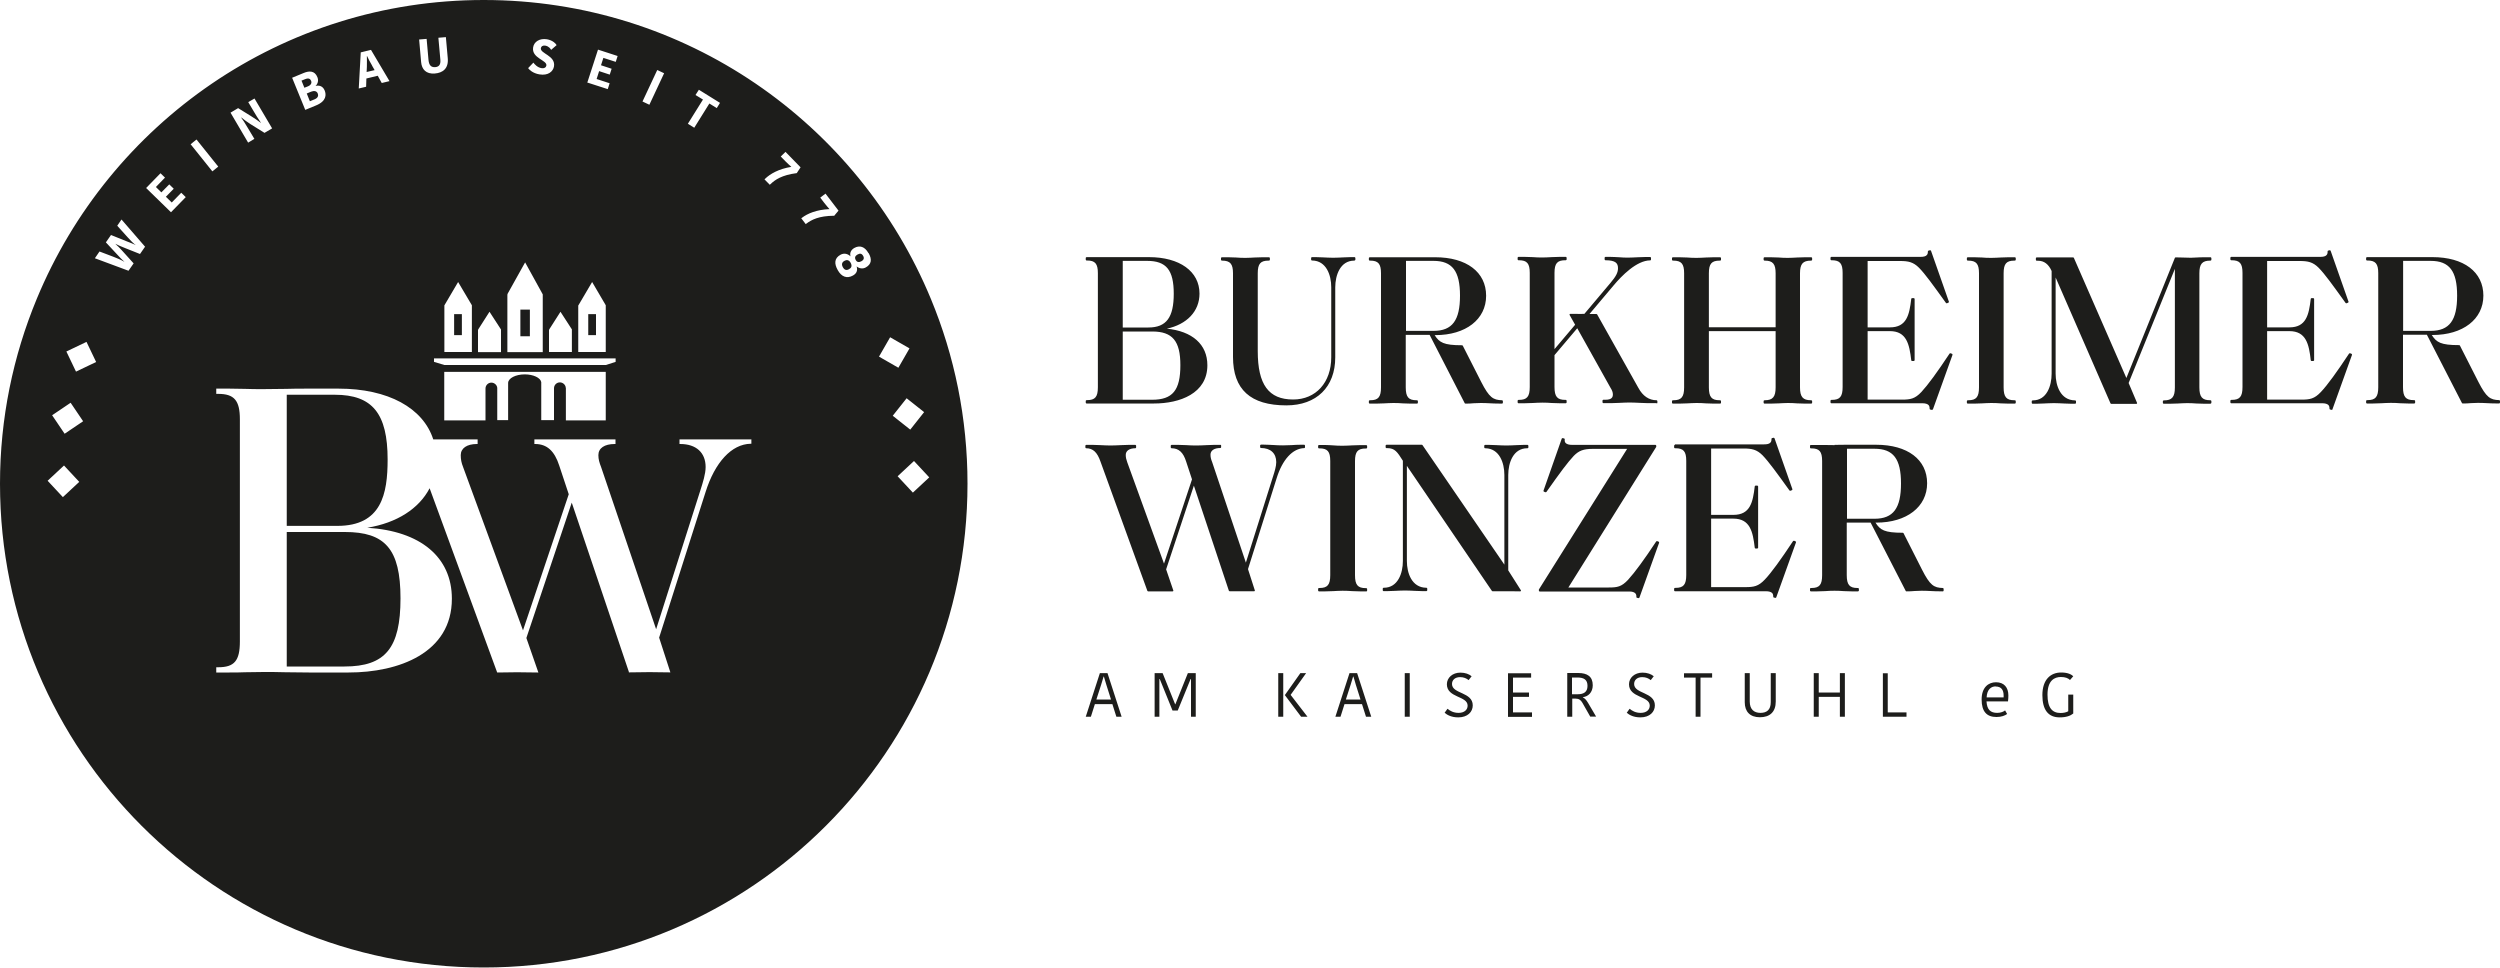 <?xml version="1.0" encoding="UTF-8"?>
<svg id="Ebene_2" data-name="Ebene 2" xmlns="http://www.w3.org/2000/svg" viewBox="0 0 200 77.4">
  <defs>
    <style>
      .cls-1 {
        fill: #1d1d1b;
      }
    </style>
  </defs>
  <path class="cls-1" d="M164.89,53.8c-.83,0-1.5.55-1.5,1.81,0,1.19.48,1.78,1.38,1.78.54,0,.87-.13,1.09-.31v-1.51h-.4v1.33c-.14.09-.39.14-.61.14-.68,0-1.05-.42-1.05-1.47,0-1.14.56-1.41,1.07-1.41.35,0,.58.09.73.24l.26-.3c-.11-.11-.38-.3-.96-.3M159.65,54.92c.44,0,.64.26.64.72,0,.03,0,.1,0,.15h-1.36c.03-.65.37-.88.73-.88M160.41,56.83c-.11.1-.36.2-.63.2-.54,0-.82-.25-.86-.92h1.72c.02-.17.03-.33.03-.47,0-.64-.34-1.06-.99-1.06-.6,0-1.15.4-1.15,1.38s.42,1.4,1.19,1.4c.39,0,.67-.11.85-.24l-.17-.3ZM150.63,53.85v3.49h1.89v-.35h-1.5v-3.13h-.4ZM147.19,53.85v1.55h-1.69v-1.55h-.4v3.49h.4v-1.59h1.69v1.59h.4v-3.49h-.4ZM140.84,57.03c-.52,0-.86-.28-.86-.91v-2.27h-.4v2.33c0,.75.42,1.2,1.21,1.2s1.27-.42,1.27-1.26v-2.27h-.4v2.32c0,.62-.32.86-.83.86M135.64,57.34h.4v-3.13h.93v-.35h-2.25v.35h.93v3.13ZM131.26,57.03c-.42,0-.7-.17-.89-.33l-.23.32c.2.18.56.37,1.09.37.75,0,1.16-.44,1.16-.96,0-1.08-1.66-.91-1.66-1.71,0-.32.24-.55.65-.55.29,0,.51.1.68.24l.24-.31c-.2-.17-.51-.29-.9-.29-.63,0-1.08.41-1.08.93,0,1.1,1.66.92,1.66,1.71,0,.32-.25.58-.73.58M125.77,54.2h.42c.53,0,.81.18.81.67s-.3.67-.79.67h-.45v-1.34ZM125.38,53.85v3.49h.4v-1.45h.27c.25,0,.41.1.54.33l.63,1.11h.47l-.64-1.09c-.16-.27-.28-.38-.42-.45v-.02c.42-.04.79-.38.79-.95,0-.7-.44-.98-1.16-.98h-.87ZM122.56,57.34v-.35h-1.52v-1.24h1.28v-.35h-1.28v-1.19h1.45v-.35h-1.85v3.49h1.92ZM116.69,57.03c-.42,0-.7-.17-.89-.33l-.23.32c.2.18.56.37,1.09.37.75,0,1.16-.44,1.16-.96,0-1.08-1.66-.91-1.66-1.71,0-.32.24-.55.65-.55.29,0,.51.1.68.24l.24-.31c-.2-.17-.51-.29-.9-.29-.63,0-1.08.41-1.08.93,0,1.1,1.66.92,1.66,1.71,0,.32-.25.58-.73.58M112.38,57.34h.4v-3.49h-.4v3.49ZM107.96,53.85l-1.13,3.49h.41l.32-1.01h1.4l.32,1.01h.42l-1.13-3.49h-.62ZM108.05,54.78c.02-.09.19-.6.2-.66h.02c.02.07.18.57.2.67l.37,1.17h-1.17l.38-1.18ZM102.79,55.59v.02l1.3,1.73h.51l-1.35-1.75,1.24-1.74h-.46l-1.23,1.74ZM102.66,53.85h-.4v3.49h.4v-3.49ZM94,56.34h.03l1-2.49h.63v3.49h-.38v-3.02h-.03c-.28.68-.75,1.84-1.03,2.52h-.42l-1.02-2.52h-.03v3.02h-.38v-3.49h.64l1,2.49ZM87.99,53.85l-1.13,3.49h.41l.32-1.01h1.4l.32,1.01h.42l-1.13-3.49h-.62ZM88.09,54.78c.02-.09.19-.6.2-.66h.02c.01.07.18.57.2.67l.37,1.17h-1.17l.38-1.18Z"/>
  <path class="cls-1" d="M133.99,35.59s-.06.03-.06.06v.15s.03.06.06.06h.05c.64,0,.86.25.86,1.01v9.13c0,.77-.22,1.03-.86,1.03h-.05s-.06.03-.06.06v.15s.03.06.06.06h.51c.22,0,.43,0,.64,0,.23,0,.47,0,.76,0,.31,0,.58,0,.84,0,.24,0,.48,0,.75,0h3.78c.24,0,.41.05.5.14.07.07.09.17.09.3,0,.03.02.06.04.06l.12.03s.01,0,.02,0c.03,0,.05-.02.06-.04l1.58-4.4s0-.07-.03-.08l-.12-.05s-.06,0-.08.02c-1,1.51-1.73,2.52-2.26,3.08-.52.55-.88.61-1.57.61h-2.73v-5.48h1.78c1.34,0,1.56,1.05,1.71,2.33,0,.03.03.06.06.06h.15s.06-.03.06-.06v-4.91s-.03-.06-.06-.06h-.15s-.06.02-.06.06c-.15,1.29-.37,2.28-1.71,2.28h-1.78v-5.31h2.59c.66,0,1.06.08,1.52.54.51.53,1.13,1.39,2.16,2.82.02.02.05.03.08.02l.12-.05s.05-.05.03-.08l-1.43-4.07s-.05-.05-.08-.04l-.12.03s-.05.03-.04.06c0,.14-.02.23-.09.3-.09.1-.26.14-.52.14h-3.44c-.27,0-.55,0-.83,0-.31,0-.62,0-.94,0-.28,0-.53,0-.76,0-.21,0-.42,0-.64,0h-.51ZM94.43,29.21c0,2.02-.62,2.77-2.27,2.77h-2.34v-5.46h2.36c1.62,0,2.25.76,2.25,2.7M91.87,26.2h-2.05v-5.33h1.95c1.54,0,2.13.74,2.13,2.63s-.59,2.7-2.03,2.7M93.32,26.3c1.63-.34,2.64-1.4,2.64-2.81,0-1.78-1.59-2.92-4.05-2.92h-1.29c-.31,0-.57,0-.85,0-.29,0-.58,0-.94,0-.28,0-.53,0-.76,0-.21,0-.42,0-.64,0h-.51s-.06.03-.06.06v.15s.03.06.06.06h.05c.64,0,.86.26.86,1.01v9.13c0,.77-.22,1.03-.86,1.03h-.05s-.06.03-.06.06v.15s.03.06.06.06h.51c.22,0,.43,0,.64,0,.23,0,.47,0,.76,0,.3,0,.6,0,.9,0,.31,0,.63,0,.96,0h1.63c2.06,0,4.27-.8,4.27-3.06,0-1.67-1.21-2.73-3.27-2.93M97.67,35.59h-.55c-.16,0-.36.01-.57.02-.25.01-.54.03-.83.03-.27,0-.56-.01-.83-.03-.23-.01-.44-.02-.62-.02h-.55s-.06.03-.06.06v.15s.03.06.06.06c.58,0,.94.33,1.17,1.06l.47,1.43-2.24,6.74-2.94-8.11c-.08-.22-.12-.38-.12-.59,0-.33.3-.53.77-.53.03,0,.06-.03.06-.06v-.15s-.03-.06-.06-.06h-.54c-.16,0-.37.01-.59.02-.27.01-.57.03-.86.03s-.56-.02-.82-.03c-.21-.01-.42-.02-.58-.02h-.55s-.06.03-.06.06v.15s.03.06.06.06c.55,0,.89.32,1.15,1.07l3.75,10.34s.03.04.06.04c.2,0,.35,0,.5,0,.14,0,.28,0,.45,0s.33,0,.49,0c.16,0,.33,0,.52,0,.02,0,.04-.01.05-.03.01-.02.02-.04,0-.06l-.57-1.67,2.22-6.7,2.8,8.41s.03.04.06.04c.2,0,.35,0,.51,0,.15,0,.3,0,.48,0,.17,0,.31,0,.46,0,.16,0,.32,0,.51,0,.02,0,.04,0,.05-.03.01-.02.02-.04,0-.06l-.54-1.68,2.29-7.27c.46-1.49,1.28-2.39,2.21-2.41.03,0,.06-.03.06-.06v-.15s-.03-.06-.06-.06h-.32c-.18,0-.45.01-.71.03-.25.01-.5.02-.67.02-.23,0-.51-.01-.79-.03-.27-.01-.54-.03-.76-.03h-.22s-.06.03-.06.06v.15s.03.06.06.06c.77,0,1.23.42,1.23,1.13,0,.34-.14.78-.24,1.09l-2.19,6.95-2.7-8.05c-.09-.22-.13-.38-.13-.59,0-.33.3-.53.79-.53.03,0,.06-.03.06-.06v-.15s-.03-.06-.06-.06M108.37,20.84s.06-.03.06-.06v-.15s-.03-.06-.06-.06h-.32c-.16,0-.35.01-.56.02-.25.01-.54.03-.84.03-.28,0-.56-.02-.81-.03-.21-.01-.41-.02-.57-.02h-.32s-.06.03-.06.06v.15s.03.06.06.06h.03c1.12.02,1.52,1.16,1.52,2.14v5.6c0,2.02-1.23,3.38-3.05,3.38-1.96,0-2.83-1.19-2.83-3.87v-6.23c0-.76.22-1.01.86-1.01h.05s.06-.03.06-.06v-.15s-.03-.06-.06-.06h-.51c-.22,0-.43.01-.65.02-.23.01-.47.03-.74.03s-.51-.01-.75-.03c-.22-.01-.42-.02-.63-.02h-.51s-.06.03-.06.06v.15s.03.06.06.06h.03c.65,0,.87.27.87,1.01v6.69c0,2.61,1.4,3.88,4.27,3.88,2.41,0,3.91-1.47,3.91-3.84v-5.6c0-.98.4-2.14,1.52-2.14h.03ZM109.31,47.32s.06-.03.06-.06v-.15s-.03-.06-.06-.06h-.05c-.64,0-.86-.26-.86-1.03v-9.13c0-.76.22-1.01.86-1.01h.05s.06-.03.06-.06v-.15s-.03-.06-.06-.06h-.51c-.21,0-.41.01-.63.02-.24.01-.48.03-.77.03s-.51-.01-.74-.03c-.22-.01-.42-.03-.64-.03h-.51s-.06.03-.06.06v.15s.03.06.06.06h.05c.64,0,.86.25.86,1.01v9.13c0,.77-.22,1.03-.86,1.03h-.05s-.06.03-.06.06v.15s.03.06.06.06h.51c.22,0,.43-.01.64-.02.23-.01.46-.03.74-.03s.53.01.77.03c.21.01.42.02.63.02h.51ZM114.68,26.47h-2.2v-5.6h2.2c1.5,0,2.12.81,2.12,2.78s-.61,2.82-2.12,2.82M120.17,32.29s.06-.03.06-.06v-.15s-.03-.06-.06-.06c-.72-.02-1.03-.21-1.67-1.46l-1.48-2.91s-.03-.03-.06-.03c-1.47,0-1.81-.22-2.19-.81h.06c2.43,0,4.06-1.26,4.06-3.15s-1.56-3.08-4.08-3.08h-1.74c-.27,0-.5,0-.75,0-.26,0-.52,0-.84,0-.28,0-.53,0-.76,0-.21,0-.42,0-.64,0h-.51s-.06.03-.06.06v.15s.03.06.06.06h.05c.64,0,.86.26.86,1.01v9.13c0,.77-.22,1.03-.86,1.03h-.05s-.06.03-.06.06v.15s.03.06.06.06h.51c.22,0,.43-.01.64-.02.23-.01.47-.03.76-.03s.51.01.75.03c.22.01.42.02.63.02h.51s.06-.03.06-.06v-.15s-.03-.06-.06-.06h-.05c-.64,0-.86-.26-.86-1.03v-4.2h1.91l2.81,5.47s.03.03.06.03c.25,0,.45-.01.65-.03.19-.01.37-.02.57-.02.28,0,.47.01.67.02.24.01.51.03,1.02.03M121.9,35.59c-.16,0-.35.01-.56.02-.25.01-.54.03-.84.03-.28,0-.56-.02-.81-.03-.21-.01-.41-.02-.57-.02h-.32s-.06.03-.06.06v.15s.03.06.06.06h.03c1.12.02,1.52,1.16,1.52,2.14v7.17l-6.55-9.56s-.03-.03-.05-.03c-.21,0-.38,0-.55,0-.19,0-.39,0-.68,0-.24,0-.42,0-.61,0-.19,0-.39,0-.64,0h-.36s-.06.03-.06.06v.15s.03.06.06.06h.07c.61,0,.8.3,1.25,1.01v8.02c0,.98-.4,2.14-1.52,2.14h-.03s-.06.03-.06.06v.15s.03.06.06.06h.32c.16,0,.36-.01.57-.02.25-.01.54-.03.83-.03s.57.02.82.03c.21.01.4.02.56.02h.34s.06-.03.06-.06v-.15s-.03-.06-.06-.06h-.03c-1.14-.02-1.54-1.16-1.54-2.14v-7.61l6.8,10s.03.03.05.03c.21,0,.41,0,.6,0,.18,0,.35,0,.52,0,.1,0,.22,0,.36,0,.2,0,.45.01.73.01.02,0,.04-.01.06-.03.01-.02.01-.04,0-.06l-1.01-1.59v-7.63c0-.98.4-2.14,1.52-2.14h.03s.06-.03.06-.06v-.15s-.03-.06-.06-.06h-.32ZM132.53,32.29s.06-.03.06-.06v-.15s-.03-.06-.06-.06c-.61,0-1.11-.34-1.46-.99l-3.3-5.88s-.03-.03-.06-.03c-.09,0-.18,0-.28,0-.08,0-.17,0-.27,0l1.94-2.3c.62-.74,1.83-1.99,2.92-1.99.03,0,.06-.03.06-.06v-.15s-.03-.06-.06-.06h-.38c-.18,0-.39.01-.61.02-.26.01-.52.03-.81.03-.22,0-.46-.01-.69-.03-.24-.01-.49-.03-.72-.03h-.38s-.06.03-.06.06v.15s.03.06.06.06c.84,0,1.01.25,1.01.64,0,.34-.16.65-.6,1.17l-2.09,2.48c-.27.01-.49,0-.72,0-.13,0-.26,0-.41,0-.02,0-.04.01-.05.03-.01.02-.01.04,0,.06l.44.78-1.65,1.95v-6.1c0-.76.22-1.01.86-1.01h.05s.06-.03.06-.06v-.15s-.03-.06-.06-.06h-.51c-.21,0-.42.01-.63.02-.23.01-.47.03-.75.03s-.52-.01-.76-.03c-.22-.01-.42-.02-.64-.02h-.51s-.06.03-.06.06v.15s.03.06.06.06h.05c.64,0,.86.26.86,1.01v9.13c0,.77-.22,1.03-.86,1.03h-.05s-.06.03-.06.06v.15s.03.06.06.06h.51c.22,0,.43-.01.64-.02.23-.01.47-.03.76-.03s.51.01.75.03c.22.01.42.02.63.02h.51s.06-.03.06-.06v-.15s-.03-.06-.06-.06h-.05c-.64,0-.86-.26-.86-1.03v-2.55l1.82-2.15,2.67,4.78c.12.18.18.36.18.51,0,.21-.07.43-.6.43h-.17s-.06.03-.06.06v.15s.03.06.06.06h.7c.16,0,.37-.01.58-.02.25-.01.54-.03.82-.03.3,0,.59.02.85.03.21.01.4.02.56.02h.77ZM131.15,47.82l1.58-4.4s0-.07-.03-.08l-.12-.05s-.06,0-.08.02c-.93,1.41-1.71,2.48-2.26,3.08-.52.55-.85.61-1.54.61h-3.23l7.03-11.25s0-.02,0-.03v-.07s-.03-.06-.06-.06h-6.66c-.26,0-.43-.05-.53-.15-.06-.07-.09-.16-.07-.29,0-.03-.02-.06-.04-.07l-.12-.03s-.07,0-.08.04l-1.46,4.16s0,.07.03.08l.12.05s.06,0,.08-.02c1.12-1.59,1.71-2.38,2.19-2.89.41-.42.78-.56,1.52-.56h2.75l-7.06,11.25s0,.02,0,.03v.07s.03.06.06.06h7.17c.23,0,.39.05.48.14.07.07.1.17.09.3,0,.03.02.06.04.06l.12.03s.01,0,.02,0c.03,0,.05-.02.06-.04M144.91,32.29s.06-.03.06-.06v-.15s-.03-.06-.06-.06h-.03c-.65,0-.88-.27-.88-1.03v-9.13c0-.75.23-1.01.88-1.01h.03s.06-.03.06-.06v-.15s-.03-.06-.06-.06h-.49c-.22,0-.43.01-.65.02-.23.01-.47.03-.74.03s-.51-.01-.74-.03c-.22-.01-.43-.02-.65-.02h-.49s-.06.03-.06.06v.15s.03.06.06.06h.03c.65,0,.87.27.87,1.01v4.32h-5.34v-4.32c0-.76.22-1.01.86-1.01h.05s.06-.03.06-.06v-.15s-.03-.06-.06-.06h-.51c-.21,0-.42.01-.63.02-.23.01-.47.03-.75.03s-.52-.01-.76-.03c-.22-.01-.42-.02-.64-.02h-.51s-.06.03-.06.06v.15s.03.06.06.06h.05c.64,0,.86.26.86,1.01v9.13c0,.77-.22,1.03-.86,1.03h-.05s-.06.03-.06.06v.15s.03.06.06.06h.51c.22,0,.43-.01.64-.02.23-.01.47-.03.76-.03s.51.01.75.03c.22.01.42.02.63.02h.51s.06-.03.06-.06v-.15s-.03-.06-.06-.06h-.05c-.64,0-.86-.26-.86-1.03v-4.5h5.34v4.5c0,.76-.23,1.03-.87,1.03h-.03s-.06.03-.06.06v.15s.03.06.06.06h.49c.22,0,.43-.01.65-.02.23-.01.47-.03.74-.03s.51.01.74.03c.22.01.43.02.65.02h.49ZM147.76,35.9h2.2c1.51,0,2.12.81,2.12,2.78s-.61,2.82-2.12,2.82h-2.2v-5.6ZM146.77,35.61c-.28,0-.52,0-.76-.01-.21,0-.42,0-.64,0h-.51s-.06.02-.06.06v.15s.03.06.06.06h.05c.64,0,.86.25.86,1.01v9.13c0,.77-.21,1.03-.86,1.03h-.05s-.06.02-.06.06v.15s.03.06.06.06h.51c.22,0,.43-.01.64-.02.23-.02.47-.03.75-.03s.51.01.75.03c.21.01.42.02.63.02h.51s.06-.03.06-.06v-.15s-.03-.06-.06-.06h-.05c-.64,0-.86-.26-.86-1.03v-4.2h1.91l2.81,5.47s.03.03.05.03c.25,0,.45-.01.66-.03.19-.01.37-.02.57-.02.28,0,.47.01.67.02.24.01.51.03,1.02.03.03,0,.06-.03.06-.06v-.15s-.03-.06-.06-.06c-.72-.02-1.03-.21-1.67-1.47l-1.48-2.92s-.03-.03-.06-.03c-1.47,0-1.81-.22-2.18-.81h.06c2.43,0,4.07-1.26,4.07-3.15s-1.56-3.08-4.08-3.08h-1.74c-.26,0-.5,0-.74,0-.26,0-.52.01-.84.01M154.62,32.79l1.58-4.4s0-.07-.03-.08l-.12-.05s-.06,0-.08.02c-1,1.51-1.74,2.52-2.26,3.08-.52.55-.88.61-1.57.61h-2.73v-5.48h1.78c1.34,0,1.56,1.05,1.71,2.33,0,.03.03.06.06.06h.15s.06-.03.06-.06v-4.91s-.03-.06-.06-.06h-.15s-.06.02-.06.06c-.15,1.29-.37,2.28-1.71,2.28h-1.78v-5.31h2.59c.66,0,1.06.08,1.52.54.5.51,1.08,1.32,2.16,2.82.02.02.05.03.08.02l.12-.05s.05-.05.03-.08l-1.43-4.07s-.04-.05-.08-.04l-.12.03s-.05.03-.05.06c0,.14-.02.23-.09.3-.09.1-.26.14-.51.14h-3.44c-.27,0-.55,0-.84,0-.31,0-.62,0-.94,0-.28,0-.53,0-.76,0-.21,0-.42,0-.64,0h-.51s-.06.03-.06.06v.15s.03.06.06.06h.05c.64,0,.86.26.86,1.01v9.13c0,.77-.22,1.03-.86,1.03h-.05s-.06.03-.06.06v.15s.03.06.06.06h.51c.22,0,.43,0,.64,0,.23,0,.47,0,.76,0,.31,0,.58,0,.84,0,.24,0,.48,0,.75,0h3.78c.24,0,.41.05.5.14.07.07.09.17.09.3,0,.03.02.06.04.06l.12.03s.01,0,.02,0c.03,0,.05-.02.06-.04M161.2,32.29s.06-.03.06-.06v-.15s-.03-.06-.06-.06h-.05c-.64,0-.86-.26-.86-1.03v-9.13c0-.76.22-1.01.86-1.01h.05s.06-.03.06-.06v-.15s-.03-.06-.06-.06h-.51c-.21,0-.41.01-.63.02-.24.01-.48.03-.77.03s-.51-.01-.73-.03c-.22-.01-.42-.02-.64-.02h-.51s-.06.03-.06.06v.15s.03.06.06.06h.05c.64,0,.86.26.86,1.01v9.13c0,.77-.22,1.03-.86,1.03h-.05s-.06.03-.06.06v.15s.03.06.06.06h.51c.22,0,.43-.01.64-.02.23-.01.46-.03.73-.03.29,0,.53.01.77.03.22.01.42.02.63.02h.51ZM176.85,32.29s.06-.03.06-.06v-.15s-.03-.06-.06-.06h-.03c-.65,0-.87-.27-.87-1.03v-9.13c0-.75.23-1.01.87-1.01h.03s.06-.03.06-.06v-.15s-.03-.06-.06-.06h-.49c-.26,0-.46.01-.64.02-.15,0-.29.02-.45.02-.26,0-.53-.01-.76-.02-.18,0-.34-.01-.46-.01-.03,0-.05.02-.06.04l-3.88,9.61-4.2-9.61s-.03-.04-.06-.04c-.17,0-.34,0-.53,0-.22,0-.46,0-.73,0-.2,0-.38,0-.57,0-.2,0-.41,0-.65,0h-.44s-.06.03-.06.06v.15s.03.06.06.06h.12c.48,0,.84.28,1.08.82v8.21c0,.98-.39,2.14-1.5,2.14h-.03s-.06.03-.06.06v.15s.03.06.06.06h.32c.16,0,.35-.01.56-.02.25-.01.54-.03.84-.03.28,0,.56.02.81.03.21.01.41.02.57.02h.32s.06-.03.06-.06v-.15s-.03-.06-.06-.06h-.03c-1.14-.02-1.54-1.16-1.54-2.14v-7.69l4.39,10.07s.03.04.06.04c.19,0,.37,0,.54,0,.31,0,.57,0,.89,0,.18,0,.37,0,.58,0,.02,0,.04-.01.05-.03.01-.02.01-.04,0-.06l-.67-1.58,3.7-9.13v9.49c0,.76-.23,1.03-.87,1.03h-.03s-.06.03-.06.06v.15s.03.06.06.06h.49c.22,0,.43-.01.65-.02.23-.01.47-.03.74-.03s.51.01.74.03c.22.01.43.02.65.02h.49ZM186.58,32.79l1.58-4.4s0-.07-.03-.08l-.12-.05s-.06,0-.08.02c-1,1.51-1.73,2.52-2.26,3.08-.52.55-.88.61-1.57.61h-2.73v-5.48h1.78c1.34,0,1.57,1.05,1.71,2.33,0,.03.03.06.06.06h.15s.06-.03.06-.06v-4.91s-.03-.06-.06-.06h-.15s-.06.02-.06.06c-.15,1.29-.37,2.28-1.71,2.28h-1.78v-5.31h2.6c.66,0,1.06.08,1.52.54.5.51,1.08,1.32,2.16,2.82.02.02.05.03.08.02l.12-.05s.05-.05.03-.08l-1.43-4.07s-.04-.05-.08-.04l-.12.03s-.05.03-.04.06c0,.14-.02.23-.09.3-.09.1-.26.14-.51.14h-3.44c-.27,0-.55,0-.83,0-.31,0-.62,0-.94,0-.28,0-.53,0-.76,0-.21,0-.42,0-.64,0h-.51s-.06.03-.06.06v.15s.03.06.06.06h.05c.64,0,.86.26.86,1.01v9.13c0,.77-.22,1.03-.86,1.03h-.05s-.06.03-.06.06v.15s.03.06.06.06h.51c.22,0,.43,0,.64,0,.23,0,.47,0,.76,0,.32,0,.58,0,.84,0,.24,0,.48,0,.75,0h3.78c.24,0,.41.05.5.14.07.07.09.17.09.3,0,.03.02.06.05.06l.12.03s.01,0,.02,0c.03,0,.05-.02.06-.04M194.45,26.47h-2.2v-5.6h2.2c1.5,0,2.12.81,2.12,2.78s-.61,2.82-2.12,2.82M200,32.22v-.15s-.03-.06-.06-.06c-.72-.02-1.03-.21-1.67-1.46l-1.48-2.91s-.03-.03-.06-.03c-1.47,0-1.81-.22-2.19-.81h.06c2.43,0,4.07-1.26,4.07-3.15s-1.56-3.08-4.08-3.08h-1.74c-.27,0-.5,0-.75,0-.26,0-.52,0-.84,0-.28,0-.53,0-.76,0-.21,0-.42,0-.64,0h-.51s-.06.03-.06.06v.15s.03.06.06.06h.05c.64,0,.86.26.86,1.01v9.13c0,.77-.22,1.03-.86,1.03h-.05s-.06.03-.06.06v.15s.03.06.06.06h.51c.22,0,.43-.01.64-.02.23-.01.47-.03.76-.03s.51.01.75.03c.22.01.42.02.63.02h.51s.06-.03.06-.06v-.15s-.03-.06-.06-.06h-.05c-.64,0-.86-.26-.86-1.03v-4.2h1.91l2.81,5.47s.03.03.06.03c.25,0,.45-.01.65-.03.19-.01.37-.02.57-.02.28,0,.47.01.67.02.24.01.51.03,1.02.03.03,0,.06-.03.06-.06"/>
  <path class="cls-1" d="M74.34,38.19l-1.22-1.31-1.31,1.22,1.22,1.31,1.31-1.22ZM71.42,33.26l1.4,1.11,1.11-1.4-1.4-1.11-1.11,1.4ZM70.32,28.53l1.55.89.89-1.55-1.55-.89-.89,1.55ZM69.47,20.24c-.28-.5-.69-.65-1.13-.4-.28.16-.37.42-.3.66h-.01c-.21-.2-.5-.28-.79-.12-.49.27-.52.7-.22,1.23.29.52.72.71,1.22.43.34-.19.37-.47.29-.72h.01c.18.15.47.22.73.07.44-.25.51-.63.22-1.14M66.72,17.28l.36-.43-1.04-1.36-.42.32.32.42c.15.19.3.37.42.5h-.01c-1.01.04-1.75.35-2.19.69l-.06.04.36.47.05-.04c.41-.31,1-.62,2.2-.63M64.04,13.38l-1.2-1.23-.38.37.37.38c.17.17.34.33.48.45h-.01c-1,.16-1.69.56-2.09.95l-.05.05.42.43.05-.04c.37-.36.92-.74,2.11-.89l.31-.47ZM60.1,35.15h-5.74v.37h.06c1.27,0,2.03.69,2.03,1.84,0,.56-.23,1.26-.39,1.77l-3.57,11.21-4.4-12.97c-.14-.36-.22-.62-.22-.96,0-.56.49-.89,1.31-.89h.06v-.37h-6.49v.37h.06c.94,0,1.55.55,1.93,1.73l.76,2.29-3.66,10.89-4.79-13.06c-.14-.35-.19-.62-.19-.96,0-.55.49-.89,1.29-.89h.06v-.37h-3.55c-.81-2.51-3.6-4.06-7.58-4.06h-2.52c-.6,0-1.11,0-1.65.02-.56,0-1.14.02-1.83.02-.55,0-1.02,0-1.48-.02-.42,0-.81-.02-1.24-.02h-1.06v.42h.16c1.28,0,1.73.53,1.73,2.03v17.78c0,1.54-.44,2.06-1.73,2.06h-.16v.42h1.06c.43,0,.82,0,1.24-.02.45,0,.92-.02,1.48-.02.59,0,1.16,0,1.76.02.6,0,1.22.02,1.86.02h3.19c3.99,0,8.26-1.55,8.26-5.9,0-3.33-2.51-5.42-6.77-5.68,2.38-.39,4.14-1.53,4.99-3.16l5.39,14.7.02.04h.04c.33,0,.57,0,.81-.01.23,0,.45-.01.73-.01s.53,0,.79.01c.26,0,.53.01.83.01h.09l-.96-2.76,3.63-10.83,4.57,13.54v.04h.06c.32,0,.57,0,.82-.01.25,0,.48-.01.78-.01.27,0,.5,0,.75.01.25,0,.51.01.82.01h.09l-.9-2.78,3.71-11.63c.75-2.4,2.09-3.85,3.61-3.88h.06v-.37ZM16.99,13.71l.47-.38-1.74-2.17-.47.38,1.74,2.17ZM14.86,15.77l-.36-.35-.76.78-.47-.46.63-.64-.36-.35-.63.64-.44-.43.73-.75-.36-.35-1.15,1.18,1.99,1.94,1.18-1.21ZM11.6,19.73l-1.88-2.17-.34.5.82.91c.24.27.46.49.66.64h0c-.23-.11-.39-.18-.69-.29l-1.29-.52-.41.59.95,1.02c.18.19.29.32.53.53h-.01c-.25-.15-.6-.3-.9-.41l-1.08-.41-.37.54,2.69,1,.41-.59-.94-1.04c-.17-.19-.32-.34-.53-.53h0c.24.12.44.21.8.35l1.18.47.41-.59ZM7.69,28.96l-.77-1.61-1.61.77.77,1.61,1.61-.77ZM6.65,33.7l-1-1.48-1.48,1,1,1.48,1.48-1ZM6.34,38.55l-1.22-1.31-1.31,1.22,1.22,1.31,1.31-1.22ZM18.44,9.01l1.41,2.4.5-.3-.54-.9c-.24-.41-.36-.59-.53-.82h.01c.25.2.49.37.75.54l1.12.7.61-.36-1.41-2.39-.5.29.45.76c.15.25.35.59.57.9h-.01c-.23-.18-.52-.37-.77-.53l-1.05-.65-.62.37ZM23.37,6.22l1.05,2.57.85-.35c.86-.35.84-.87.7-1.21-.15-.36-.47-.43-.73-.35h0c.17-.16.27-.42.15-.71-.21-.52-.65-.52-1.1-.33l-.92.38ZM28.7,7.08l.59-.14.02-.66.91-.22.32.58.62-.15-1.48-2.5-.82.2-.16,2.9ZM33.53,3.16l.16,1.81c.05.57.39.97,1.1.91.61-.05,1.11-.38,1.03-1.23l-.15-1.68-.6.05.16,1.77c.03.38-.11.55-.4.58-.36.03-.51-.17-.55-.57l-.15-1.69-.6.05ZM36.65,22.56l-1.1,1.87v3.73h2.2v-3.74l-1.1-1.86ZM45.27,31.05v.02h0v.03h0v2.53h3.19v-3.88h-12.92v3.88h3.3v-2.5s0-.03,0-.05c0-.26.21-.47.47-.47.24,0,.45.19.47.42,0,0,0,0,0,.01v.02s0,0,0,.01c0,0,0,0,0,.01h0v2.53h.87v-2.9s0-.05,0-.07c0-.38.6-.69,1.33-.69.68,0,1.26.27,1.32.62,0,0,0,.01,0,.02v.03s0,.01,0,.02c0,0,0,.01,0,.02h0s0,2.95,0,2.95h1.02v-2.5s0-.03,0-.05c0-.26.21-.47.47-.47.24,0,.45.19.47.42,0,0,0,0,0,.01M38.13,28.67h-3.41v.28l.83.25h12.92l.78-.25h0v-.28h-11.12ZM38.25,28.17h1.83v-1.81l-.92-1.42-.9,1.41-.02.06v1.75ZM40.59,28.17h2.83v-4.62l-1.41-2.56-1.4,2.51-.02.08v4.59ZM43.71,5.24c-.02.14-.16.25-.4.21-.33-.06-.54-.31-.64-.44l-.42.44c.08.12.37.41.9.5.7.12,1.1-.23,1.17-.64.14-.87-1.13-1.02-1.05-1.46.02-.14.15-.23.35-.2.29.05.42.25.47.34l.44-.38c-.07-.13-.32-.39-.78-.47-.57-.09-1.03.19-1.1.65-.14.87,1.13,1.02,1.06,1.45M44.84,24.94l-.9,1.41-.02.06v1.75h1.83v-1.81l-.92-1.42ZM46.26,24.43v3.73h2.2v-3.74l-1.09-1.86-1.1,1.87ZM47.01,6.61l1.61.52.15-.47-1.04-.34.2-.63.85.28.15-.47-.85-.28.19-.59.99.32.15-.47-1.57-.51-.86,2.65ZM51.4,8.12l.55.26,1.18-2.52-.55-.26-1.18,2.52ZM56.24,7.96l-1.21,1.94.51.32,1.21-1.94.59.37.26-.42-1.69-1.05-.27.42.59.36ZM77.4,38.7c0,21.38-17.32,38.7-38.7,38.7S0,60.08,0,38.7c0-5.24,1.05-10.23,2.94-14.79C8.75,9.87,22.57,0,38.7,0s29.96,9.87,35.77,23.91c1.89,4.56,2.93,9.55,2.93,14.79M68.62,20.35c-.19.11-.28.24-.16.45.11.2.27.2.47.09.16-.09.23-.24.12-.42-.11-.2-.26-.21-.42-.12M67.55,20.87c-.19.11-.25.27-.12.51.13.23.3.27.5.15.16-.09.27-.23.12-.51-.15-.26-.34-.24-.5-.15M41.63,26.9h.76v-2.13h-.76v2.13ZM29.77,5.25c-.2-.35-.3-.53-.4-.76h-.02c.01.25,0,.48,0,.85l-.02.42.64-.15-.2-.35ZM36.95,25.13h-.62v1.68h.62v-1.68ZM47.68,25.13h-.62v1.68h.62v-1.68ZM22.94,42.56v10.76h4.62c3.27,0,4.48-1.48,4.48-5.45s-1.25-5.31-4.45-5.31h-4.65ZM24.54,7.48l.25.62.39-.16c.28-.12.3-.31.24-.46-.09-.22-.31-.23-.52-.15l-.36.15ZM26.79,31.58h-3.85v10.49h4.05c3.53,0,4.02-2.55,4.02-5.31,0-3.68-1.22-5.18-4.22-5.18M24.63,6.91l-.28.11-.23-.57.3-.12c.27-.11.41-.02.47.14.06.15.01.33-.26.44"/>
</svg>